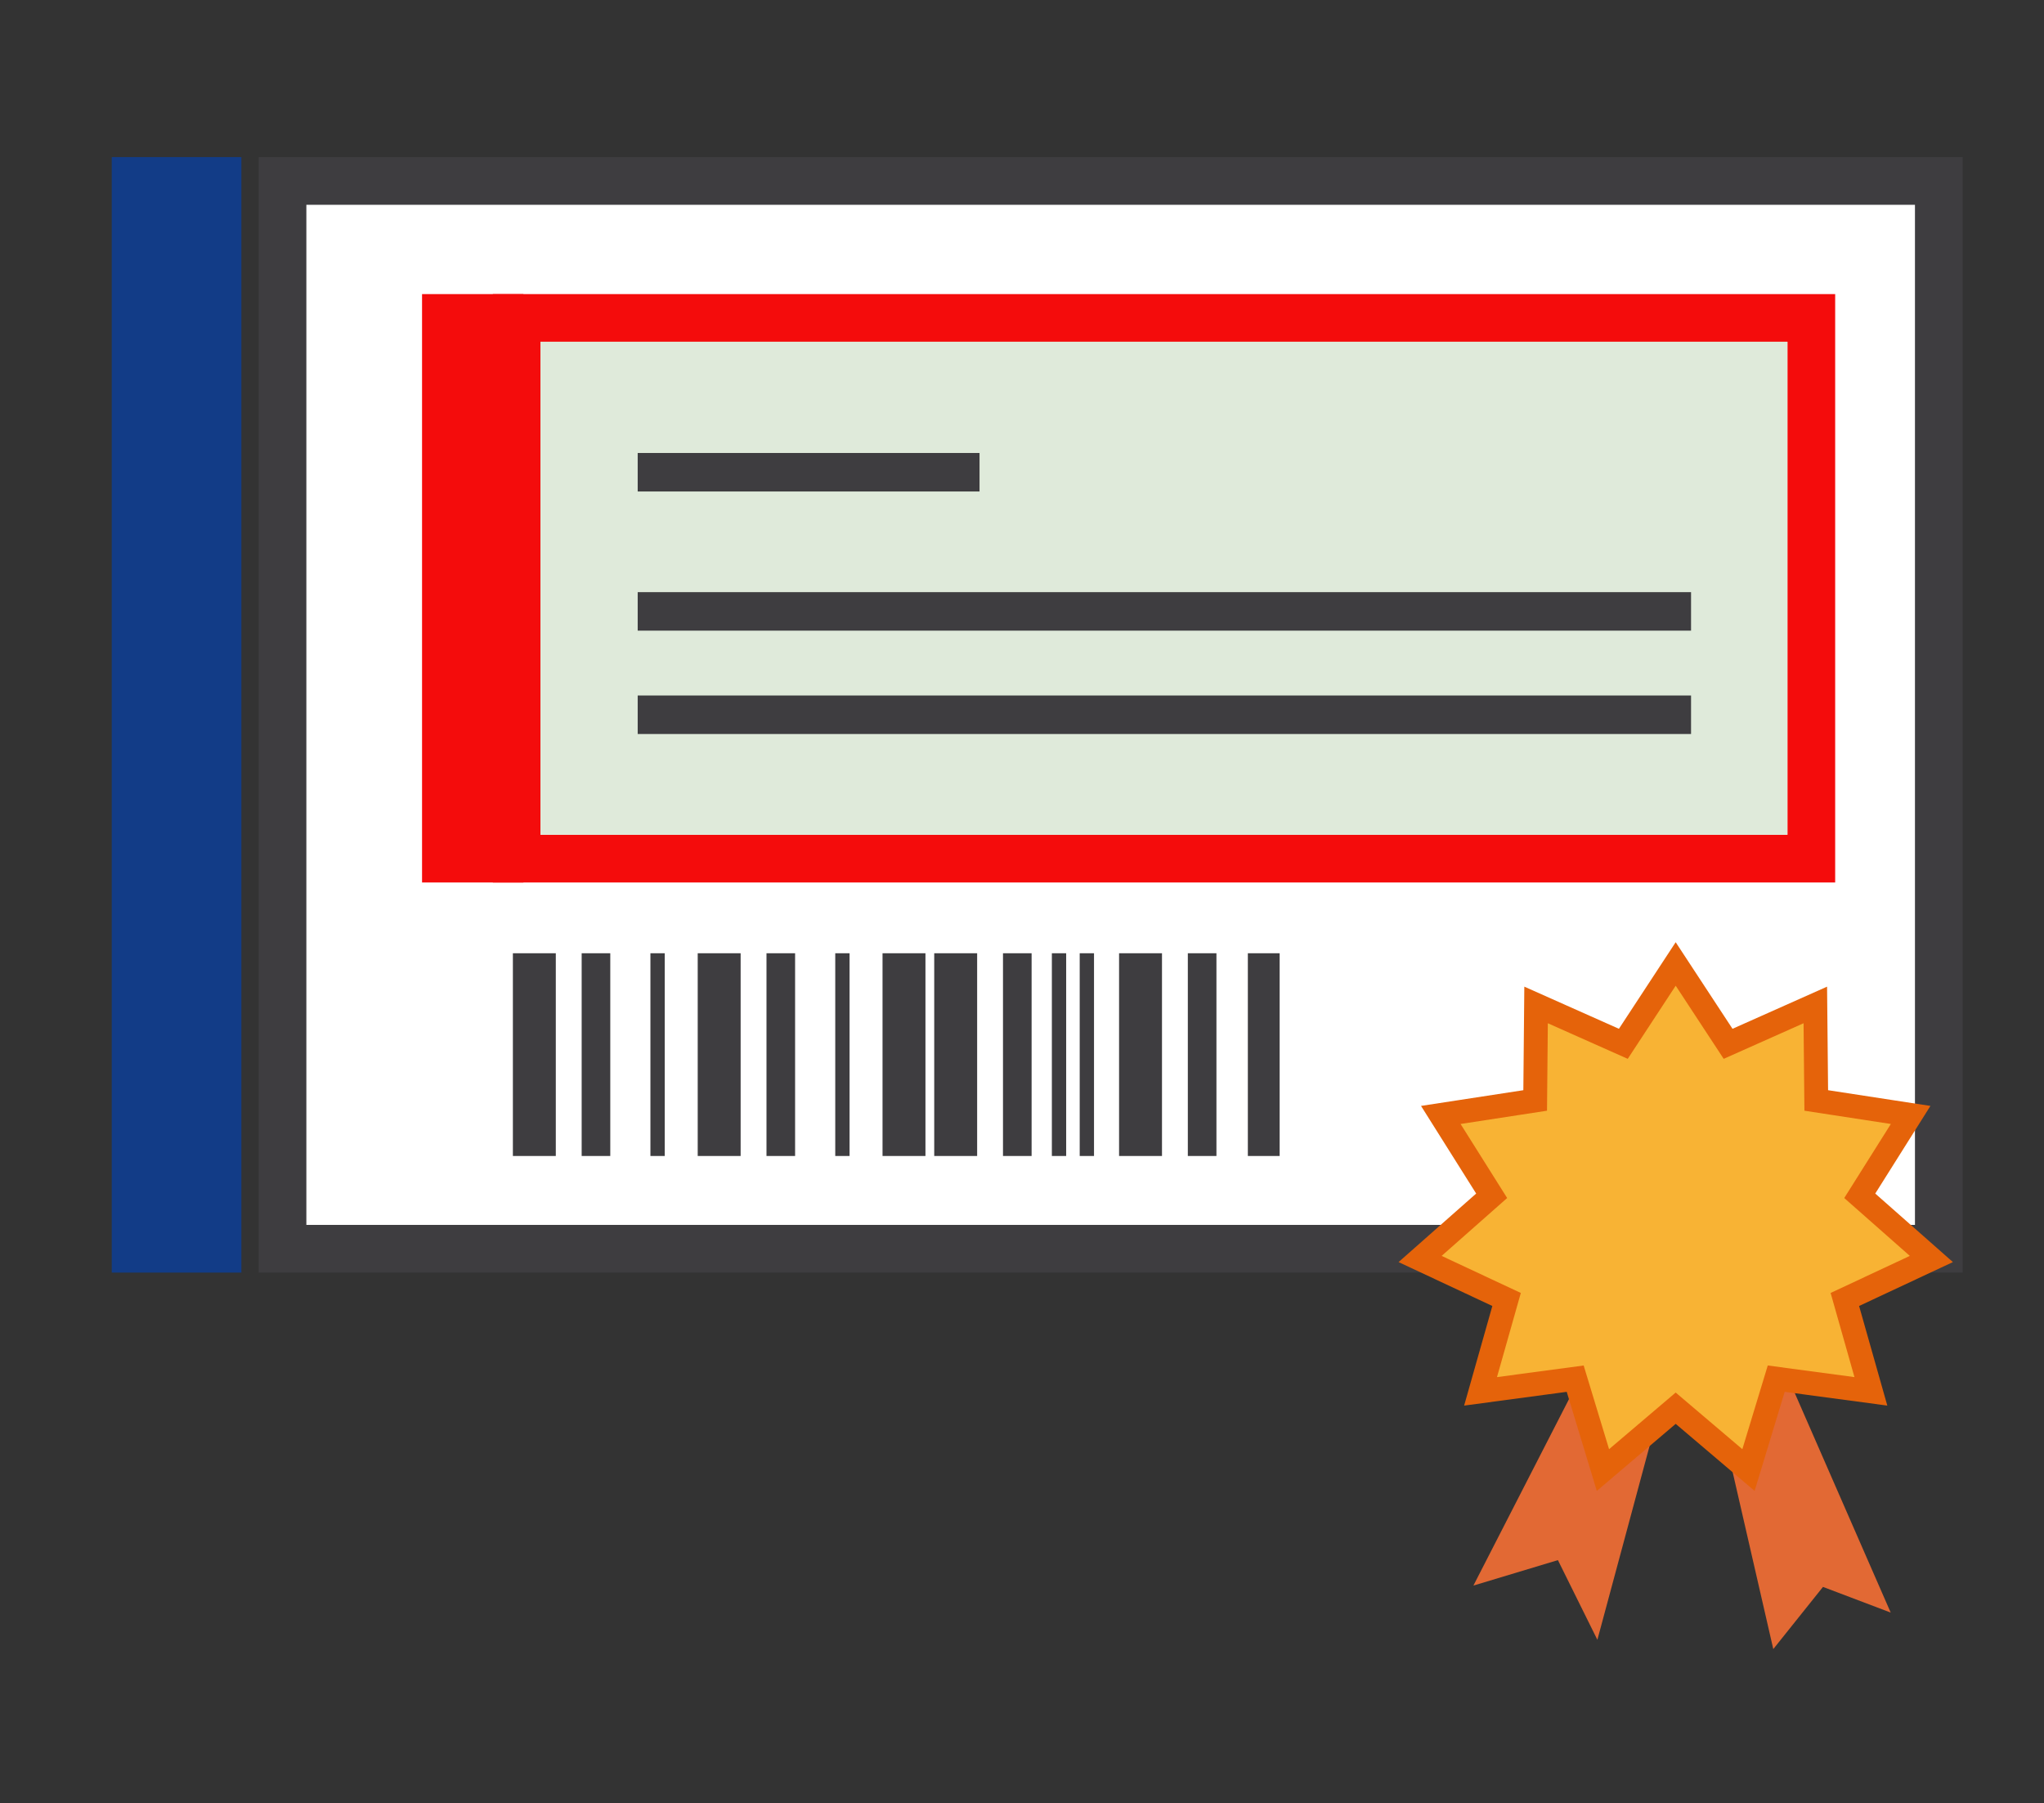 <?xml version="1.0" encoding="utf-8"?>
<!-- Generator: Adobe Illustrator 16.0.0, SVG Export Plug-In . SVG Version: 6.00 Build 0)  -->
<svg version="1.2" baseProfile="tiny" id="Layer_1" xmlns="http://www.w3.org/2000/svg" xmlns:xlink="http://www.w3.org/1999/xlink"
	 x="0px" y="0px" width="140.257px" height="123.72px" viewBox="0 0 140.257 123.72" xml:space="preserve">
<rect x="0" y="0" width="140.257" height="123.72" fill="#333333" stroke="none"/>
<rect x="19.386" y="12.415" fill="#FFFFFF" stroke="#3E3D40" stroke-width="3.273" stroke-miterlimit="10" width="113.653" height="73.264"/>
<rect x="9.304" y="12.415" fill="#123C87" stroke="#123C87" stroke-width="3.273" stroke-miterlimit="10" width="5.623" height="73.264"/>
<rect x="35.453" y="21.815" fill="none" stroke="#F40C0C" stroke-width="3.273" stroke-miterlimit="10" width="88.838" height="37.097"/>
<g>
	<polygon fill="#E26934" points="109.812,91.804 101.103,108.789 106.902,107.042 109.61,112.509 114.771,93.349 117.106,93.221 
		121.681,113.145 125.091,108.88 129.738,110.642 121.465,91.714 	"/>
	<polygon fill="#F8B334" stroke="#E5630A" stroke-width="1.637" stroke-miterlimit="10" points="114.984,66.139 118.58,71.618 
		124.565,68.951 124.629,75.504 131.106,76.498 127.614,82.045 132.528,86.381 126.592,89.159 128.378,95.463 121.883,94.592 
		119.979,100.862 114.984,96.619 109.992,100.862 108.088,94.592 101.594,95.463 103.38,89.159 97.446,86.381 102.356,82.045 
		98.866,76.498 105.342,75.504 105.404,68.951 111.391,71.618 	"/>
</g>
<line fill="#FFFFFF" stroke="#3E3D40" stroke-width="2.945" stroke-miterlimit="10" x1="65.578" y1="65.404" x2="65.578" y2="79.314"/>
<line fill="#FFFFFF" stroke="#3E3D40" stroke-width="2.945" stroke-miterlimit="10" x1="78.262" y1="65.404" x2="78.262" y2="79.314"/>
<line fill="#FFFFFF" stroke="#3E3D40" stroke-width="1.963" stroke-miterlimit="10" x1="69.806" y1="65.404" x2="69.806" y2="79.314"/>
<line fill="#FFFFFF" stroke="#3E3D40" stroke-width="1.963" stroke-miterlimit="10" x1="82.489" y1="65.404" x2="82.489" y2="79.314"/>
<line fill="#FFFFFF" stroke="#3E3D40" stroke-width="0.982" stroke-miterlimit="10" x1="72.669" y1="65.404" x2="72.669" y2="79.314"/>
<line fill="#FFFFFF" stroke="#3E3D40" stroke-width="0.982" stroke-miterlimit="10" x1="74.579" y1="65.404" x2="74.579" y2="79.314"/>
<line fill="#FFFFFF" stroke="#3E3D40" stroke-width="2.182" stroke-miterlimit="10" x1="86.717" y1="65.404" x2="86.717" y2="79.314"/>
<line fill="#FFFFFF" stroke="#3E3D40" stroke-width="2.945" stroke-miterlimit="10" x1="36.666" y1="65.404" x2="36.666" y2="79.314"/>
<line fill="#FFFFFF" stroke="#3E3D40" stroke-width="2.945" stroke-miterlimit="10" x1="62.031" y1="65.404" x2="62.031" y2="79.314"/>
<line fill="#FFFFFF" stroke="#3E3D40" stroke-width="2.945" stroke-miterlimit="10" x1="49.349" y1="65.404" x2="49.349" y2="79.314"/>
<line fill="#FFFFFF" stroke="#3E3D40" stroke-width="1.963" stroke-miterlimit="10" x1="40.895" y1="65.404" x2="40.895" y2="79.314"/>
<line fill="#FFFFFF" stroke="#3E3D40" stroke-width="1.963" stroke-miterlimit="10" x1="53.577" y1="65.404" x2="53.577" y2="79.314"/>
<line fill="#FFFFFF" stroke="#3E3D40" stroke-width="0.982" stroke-miterlimit="10" x1="45.122" y1="65.404" x2="45.122" y2="79.314"/>
<line fill="#FFFFFF" stroke="#3E3D40" stroke-width="0.982" stroke-miterlimit="10" x1="57.805" y1="65.404" x2="57.805" y2="79.314"/>
<rect x="30.597" y="21.815" fill="#F40C0C" stroke="#F40C0C" stroke-width="3.273" stroke-miterlimit="10" width="3.683" height="37.097"/>
<rect x="37.084" y="23.445" fill="#DFEADA" width="85.563" height="33.828"/>
<line fill="none" stroke="#3E3D40" stroke-width="2.642" stroke-miterlimit="10" x1="43.758" y1="32.401" x2="67.214" y2="32.401"/>
<line fill="none" stroke="#3E3D40" stroke-width="2.642" stroke-miterlimit="10" x1="43.758" y1="41.949" x2="116.038" y2="41.949"/>
<line fill="none" stroke="#3E3D40" stroke-width="2.642" stroke-miterlimit="10" x1="43.758" y1="49.04" x2="116.038" y2="49.04"/>
</svg>
